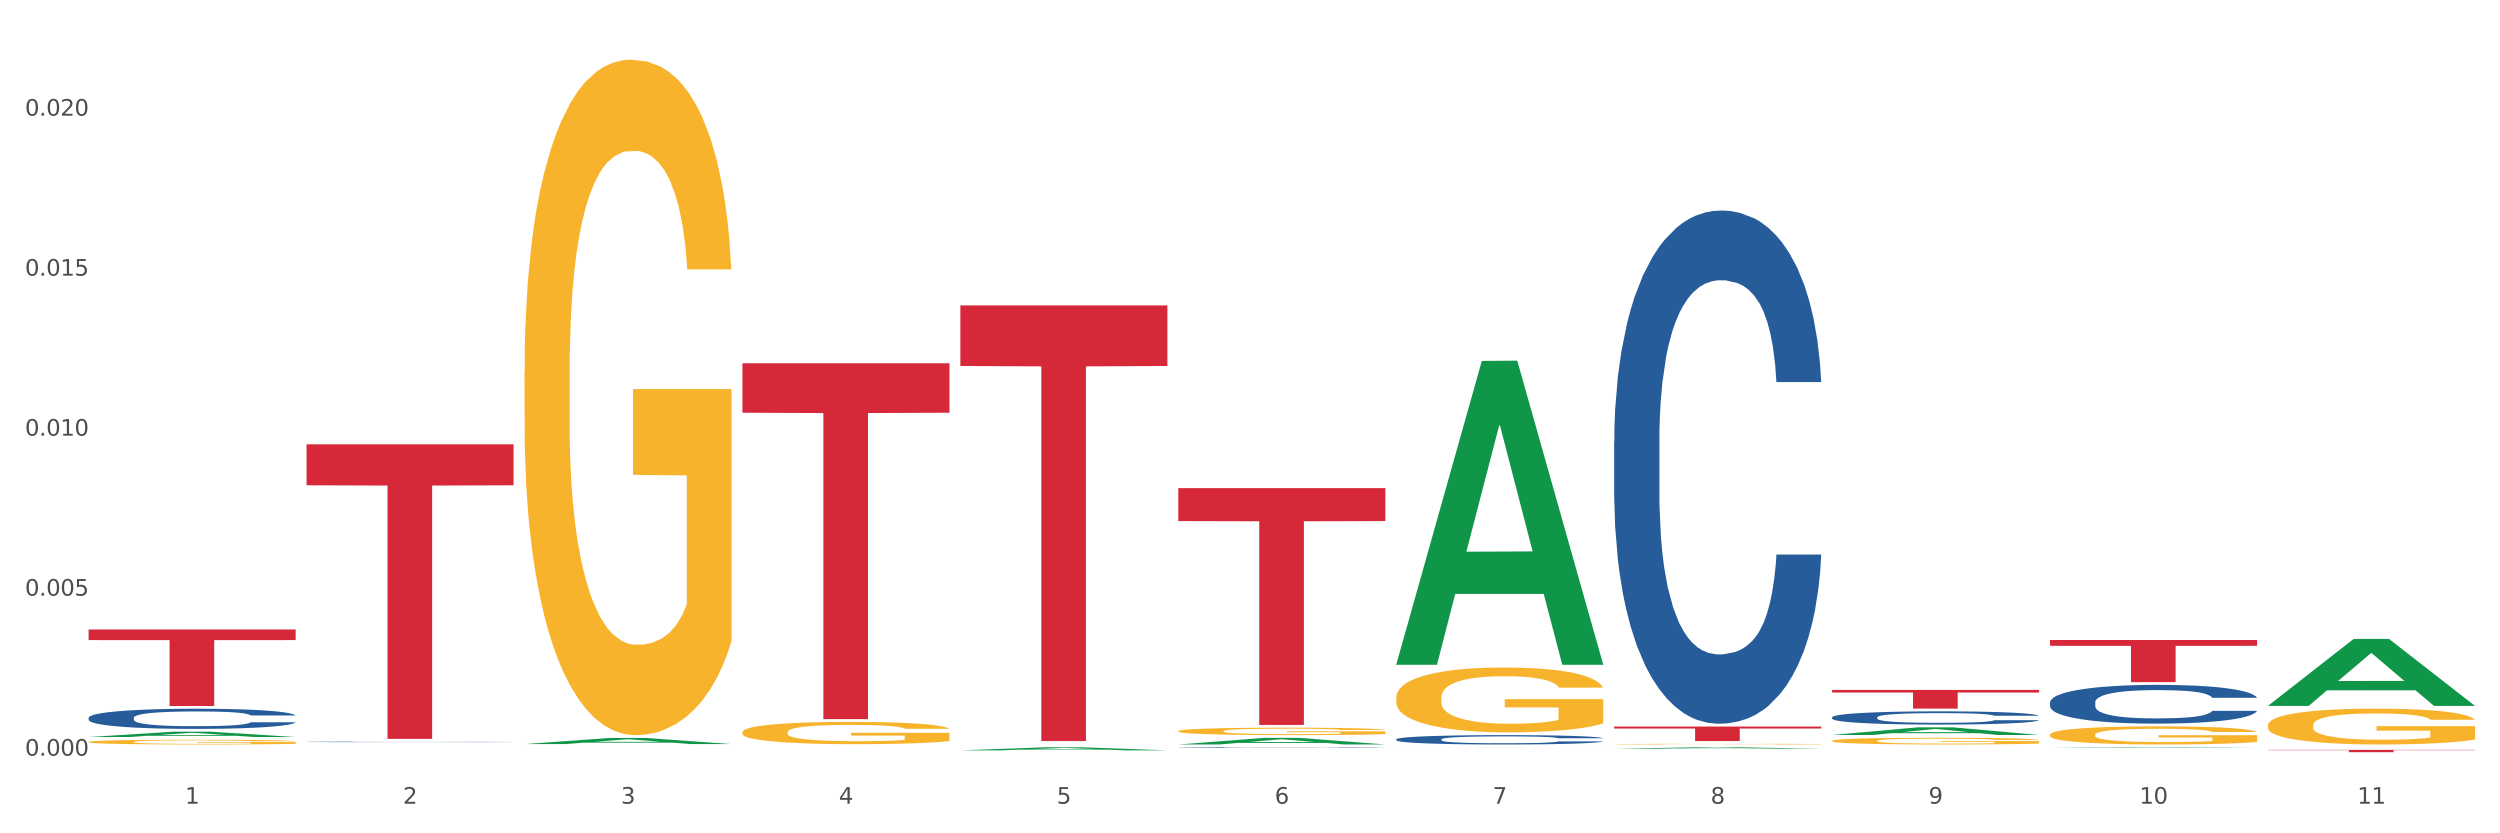 <?xml version="1.0" encoding="utf-8" standalone="no"?>
<!DOCTYPE svg PUBLIC "-//W3C//DTD SVG 1.1//EN"
  "http://www.w3.org/Graphics/SVG/1.1/DTD/svg11.dtd">
<svg xmlns:xlink="http://www.w3.org/1999/xlink" width="1080pt" height="360pt" viewBox="0 0 1080 360" xmlns="http://www.w3.org/2000/svg" version="1.1">
 <rect x="0" y="0" width="1080" height="360" fill="#333333" stroke="none"/>
 <defs>
  <style type="text/css">*{stroke-linejoin: round; stroke-linecap: butt}</style>
 </defs>
 <g id="figure_1">
  <g id="patch_1">
   <path d="M 0 360 
L 1080 360 
L 1080 0 
L 0 0 
z
" style="fill: #ffffff; stroke: #ffffff; stroke-linejoin: miter"/>
  </g>
  <g id="axes_1">
   <g id="matplotlib.axis_1">
    <g id="xtick_1">
     <g id="text_1">
      <!-- 1 -->
      <g style="fill: #4d4d4d" transform="translate(79.949 347.204) scale(0.096 -0.096)">
       <defs>
        <path id="DejaVuSans-31" d="M 794 531 
L 1825 531 
L 1825 4091 
L 703 3866 
L 703 4441 
L 1819 4666 
L 2450 4666 
L 2450 531 
L 3481 531 
L 3481 0 
L 794 0 
L 794 531 
z
" transform="scale(0.016)"/>
       </defs>
       <use xlink:href="#DejaVuSans-31"/>
      </g>
     </g>
    </g>
    <g id="xtick_2">
     <g id="text_2">
      <!-- 2 -->
      <g style="fill: #4d4d4d" transform="translate(174.097 347.204) scale(0.096 -0.096)">
       <defs>
        <path id="DejaVuSans-32" d="M 1228 531 
L 3431 531 
L 3431 0 
L 469 0 
L 469 531 
Q 828 903 1448 1529 
Q 2069 2156 2228 2338 
Q 2531 2678 2651 2914 
Q 2772 3150 2772 3378 
Q 2772 3750 2511 3984 
Q 2250 4219 1831 4219 
Q 1534 4219 1204 4116 
Q 875 4013 500 3803 
L 500 4441 
Q 881 4594 1212 4672 
Q 1544 4750 1819 4750 
Q 2544 4750 2975 4387 
Q 3406 4025 3406 3419 
Q 3406 3131 3298 2873 
Q 3191 2616 2906 2266 
Q 2828 2175 2409 1742 
Q 1991 1309 1228 531 
z
" transform="scale(0.016)"/>
       </defs>
       <use xlink:href="#DejaVuSans-32"/>
      </g>
     </g>
    </g>
    <g id="xtick_3">
     <g id="text_3">
      <!-- 3 -->
      <g style="fill: #4d4d4d" transform="translate(268.244 347.204) scale(0.096 -0.096)">
       <defs>
        <path id="DejaVuSans-33" d="M 2597 2516 
Q 3050 2419 3304 2112 
Q 3559 1806 3559 1356 
Q 3559 666 3084 287 
Q 2609 -91 1734 -91 
Q 1441 -91 1130 -33 
Q 819 25 488 141 
L 488 750 
Q 750 597 1062 519 
Q 1375 441 1716 441 
Q 2309 441 2620 675 
Q 2931 909 2931 1356 
Q 2931 1769 2642 2001 
Q 2353 2234 1838 2234 
L 1294 2234 
L 1294 2753 
L 1863 2753 
Q 2328 2753 2575 2939 
Q 2822 3125 2822 3475 
Q 2822 3834 2567 4026 
Q 2313 4219 1838 4219 
Q 1578 4219 1281 4162 
Q 984 4106 628 3988 
L 628 4550 
Q 988 4650 1302 4700 
Q 1616 4750 1894 4750 
Q 2613 4750 3031 4423 
Q 3450 4097 3450 3541 
Q 3450 3153 3228 2886 
Q 3006 2619 2597 2516 
z
" transform="scale(0.016)"/>
       </defs>
       <use xlink:href="#DejaVuSans-33"/>
      </g>
     </g>
    </g>
    <g id="xtick_4">
     <g id="text_4">
      <!-- 4 -->
      <g style="fill: #4d4d4d" transform="translate(362.392 347.204) scale(0.096 -0.096)">
       <defs>
        <path id="DejaVuSans-34" d="M 2419 4116 
L 825 1625 
L 2419 1625 
L 2419 4116 
z
M 2253 4666 
L 3047 4666 
L 3047 1625 
L 3713 1625 
L 3713 1100 
L 3047 1100 
L 3047 0 
L 2419 0 
L 2419 1100 
L 313 1100 
L 313 1709 
L 2253 4666 
z
" transform="scale(0.016)"/>
       </defs>
       <use xlink:href="#DejaVuSans-34"/>
      </g>
     </g>
    </g>
    <g id="xtick_5">
     <g id="text_5">
      <!-- 5 -->
      <g style="fill: #4d4d4d" transform="translate(456.54 347.204) scale(0.096 -0.096)">
       <defs>
        <path id="DejaVuSans-35" d="M 691 4666 
L 3169 4666 
L 3169 4134 
L 1269 4134 
L 1269 2991 
Q 1406 3038 1543 3061 
Q 1681 3084 1819 3084 
Q 2600 3084 3056 2656 
Q 3513 2228 3513 1497 
Q 3513 744 3044 326 
Q 2575 -91 1722 -91 
Q 1428 -91 1123 -41 
Q 819 9 494 109 
L 494 744 
Q 775 591 1075 516 
Q 1375 441 1709 441 
Q 2250 441 2565 725 
Q 2881 1009 2881 1497 
Q 2881 1984 2565 2268 
Q 2250 2553 1709 2553 
Q 1456 2553 1204 2497 
Q 953 2441 691 2322 
L 691 4666 
z
" transform="scale(0.016)"/>
       </defs>
       <use xlink:href="#DejaVuSans-35"/>
      </g>
     </g>
    </g>
    <g id="xtick_6">
     <g id="text_6">
      <!-- 6 -->
      <g style="fill: #4d4d4d" transform="translate(550.688 347.204) scale(0.096 -0.096)">
       <defs>
        <path id="DejaVuSans-36" d="M 2113 2584 
Q 1688 2584 1439 2293 
Q 1191 2003 1191 1497 
Q 1191 994 1439 701 
Q 1688 409 2113 409 
Q 2538 409 2786 701 
Q 3034 994 3034 1497 
Q 3034 2003 2786 2293 
Q 2538 2584 2113 2584 
z
M 3366 4563 
L 3366 3988 
Q 3128 4100 2886 4159 
Q 2644 4219 2406 4219 
Q 1781 4219 1451 3797 
Q 1122 3375 1075 2522 
Q 1259 2794 1537 2939 
Q 1816 3084 2150 3084 
Q 2853 3084 3261 2657 
Q 3669 2231 3669 1497 
Q 3669 778 3244 343 
Q 2819 -91 2113 -91 
Q 1303 -91 875 529 
Q 447 1150 447 2328 
Q 447 3434 972 4092 
Q 1497 4750 2381 4750 
Q 2619 4750 2861 4703 
Q 3103 4656 3366 4563 
z
" transform="scale(0.016)"/>
       </defs>
       <use xlink:href="#DejaVuSans-36"/>
      </g>
     </g>
    </g>
    <g id="xtick_7">
     <g id="text_7">
      <!-- 7 -->
      <g style="fill: #4d4d4d" transform="translate(644.835 347.204) scale(0.096 -0.096)">
       <defs>
        <path id="DejaVuSans-37" d="M 525 4666 
L 3525 4666 
L 3525 4397 
L 1831 0 
L 1172 0 
L 2766 4134 
L 525 4134 
L 525 4666 
z
" transform="scale(0.016)"/>
       </defs>
       <use xlink:href="#DejaVuSans-37"/>
      </g>
     </g>
    </g>
    <g id="xtick_8">
     <g id="text_8">
      <!-- 8 -->
      <g style="fill: #4d4d4d" transform="translate(738.983 347.204) scale(0.096 -0.096)">
       <defs>
        <path id="DejaVuSans-38" d="M 2034 2216 
Q 1584 2216 1326 1975 
Q 1069 1734 1069 1313 
Q 1069 891 1326 650 
Q 1584 409 2034 409 
Q 2484 409 2743 651 
Q 3003 894 3003 1313 
Q 3003 1734 2745 1975 
Q 2488 2216 2034 2216 
z
M 1403 2484 
Q 997 2584 770 2862 
Q 544 3141 544 3541 
Q 544 4100 942 4425 
Q 1341 4750 2034 4750 
Q 2731 4750 3128 4425 
Q 3525 4100 3525 3541 
Q 3525 3141 3298 2862 
Q 3072 2584 2669 2484 
Q 3125 2378 3379 2068 
Q 3634 1759 3634 1313 
Q 3634 634 3220 271 
Q 2806 -91 2034 -91 
Q 1263 -91 848 271 
Q 434 634 434 1313 
Q 434 1759 690 2068 
Q 947 2378 1403 2484 
z
M 1172 3481 
Q 1172 3119 1398 2916 
Q 1625 2713 2034 2713 
Q 2441 2713 2670 2916 
Q 2900 3119 2900 3481 
Q 2900 3844 2670 4047 
Q 2441 4250 2034 4250 
Q 1625 4250 1398 4047 
Q 1172 3844 1172 3481 
z
" transform="scale(0.016)"/>
       </defs>
       <use xlink:href="#DejaVuSans-38"/>
      </g>
     </g>
    </g>
    <g id="xtick_9">
     <g id="text_9">
      <!-- 9 -->
      <g style="fill: #4d4d4d" transform="translate(833.131 347.204) scale(0.096 -0.096)">
       <defs>
        <path id="DejaVuSans-39" d="M 703 97 
L 703 672 
Q 941 559 1184 500 
Q 1428 441 1663 441 
Q 2288 441 2617 861 
Q 2947 1281 2994 2138 
Q 2813 1869 2534 1725 
Q 2256 1581 1919 1581 
Q 1219 1581 811 2004 
Q 403 2428 403 3163 
Q 403 3881 828 4315 
Q 1253 4750 1959 4750 
Q 2769 4750 3195 4129 
Q 3622 3509 3622 2328 
Q 3622 1225 3098 567 
Q 2575 -91 1691 -91 
Q 1453 -91 1209 -44 
Q 966 3 703 97 
z
M 1959 2075 
Q 2384 2075 2632 2365 
Q 2881 2656 2881 3163 
Q 2881 3666 2632 3958 
Q 2384 4250 1959 4250 
Q 1534 4250 1286 3958 
Q 1038 3666 1038 3163 
Q 1038 2656 1286 2365 
Q 1534 2075 1959 2075 
z
" transform="scale(0.016)"/>
       </defs>
       <use xlink:href="#DejaVuSans-39"/>
      </g>
     </g>
    </g>
    <g id="xtick_10">
     <g id="text_10">
      <!-- 10 -->
      <g style="fill: #4d4d4d" transform="translate(924.224 347.204) scale(0.096 -0.096)">
       <defs>
        <path id="DejaVuSans-30" d="M 2034 4250 
Q 1547 4250 1301 3770 
Q 1056 3291 1056 2328 
Q 1056 1369 1301 889 
Q 1547 409 2034 409 
Q 2525 409 2770 889 
Q 3016 1369 3016 2328 
Q 3016 3291 2770 3770 
Q 2525 4250 2034 4250 
z
M 2034 4750 
Q 2819 4750 3233 4129 
Q 3647 3509 3647 2328 
Q 3647 1150 3233 529 
Q 2819 -91 2034 -91 
Q 1250 -91 836 529 
Q 422 1150 422 2328 
Q 422 3509 836 4129 
Q 1250 4750 2034 4750 
z
" transform="scale(0.016)"/>
       </defs>
       <use xlink:href="#DejaVuSans-31"/>
       <use xlink:href="#DejaVuSans-30" transform="translate(63.623 0)"/>
      </g>
     </g>
    </g>
    <g id="xtick_11">
     <g id="text_11">
      <!-- 11 -->
      <g style="fill: #4d4d4d" transform="translate(1018.372 347.204) scale(0.096 -0.096)">
       <use xlink:href="#DejaVuSans-31"/>
       <use xlink:href="#DejaVuSans-31" transform="translate(63.623 0)"/>
      </g>
     </g>
    </g>
    <g id="xtick_12"/>
    <g id="xtick_13"/>
    <g id="xtick_14"/>
    <g id="xtick_15"/>
    <g id="xtick_16"/>
    <g id="xtick_17"/>
    <g id="xtick_18"/>
    <g id="xtick_19"/>
    <g id="xtick_20"/>
    <g id="xtick_21"/>
   </g>
   <g id="matplotlib.axis_2">
    <g id="ytick_1">
     <g id="text_12">
      <!-- 0.000 -->
      <g style="fill: #4d4d4d" transform="translate(10.8 326.452) scale(0.096 -0.096)">
       <defs>
        <path id="DejaVuSans-2e" d="M 684 794 
L 1344 794 
L 1344 0 
L 684 0 
L 684 794 
z
" transform="scale(0.016)"/>
       </defs>
       <use xlink:href="#DejaVuSans-30"/>
       <use xlink:href="#DejaVuSans-2e" transform="translate(63.623 0)"/>
       <use xlink:href="#DejaVuSans-30" transform="translate(95.41 0)"/>
       <use xlink:href="#DejaVuSans-30" transform="translate(159.033 0)"/>
       <use xlink:href="#DejaVuSans-30" transform="translate(222.656 0)"/>
      </g>
     </g>
    </g>
    <g id="ytick_2">
     <g id="text_13">
      <!-- 0.005 -->
      <g style="fill: #4d4d4d" transform="translate(10.8 257.332) scale(0.096 -0.096)">
       <use xlink:href="#DejaVuSans-30"/>
       <use xlink:href="#DejaVuSans-2e" transform="translate(63.623 0)"/>
       <use xlink:href="#DejaVuSans-30" transform="translate(95.41 0)"/>
       <use xlink:href="#DejaVuSans-30" transform="translate(159.033 0)"/>
       <use xlink:href="#DejaVuSans-35" transform="translate(222.656 0)"/>
      </g>
     </g>
    </g>
    <g id="ytick_3">
     <g id="text_14">
      <!-- 0.010 -->
      <g style="fill: #4d4d4d" transform="translate(10.8 188.211) scale(0.096 -0.096)">
       <use xlink:href="#DejaVuSans-30"/>
       <use xlink:href="#DejaVuSans-2e" transform="translate(63.623 0)"/>
       <use xlink:href="#DejaVuSans-30" transform="translate(95.41 0)"/>
       <use xlink:href="#DejaVuSans-31" transform="translate(159.033 0)"/>
       <use xlink:href="#DejaVuSans-30" transform="translate(222.656 0)"/>
      </g>
     </g>
    </g>
    <g id="ytick_4">
     <g id="text_15">
      <!-- 0.015 -->
      <g style="fill: #4d4d4d" transform="translate(10.8 119.09) scale(0.096 -0.096)">
       <use xlink:href="#DejaVuSans-30"/>
       <use xlink:href="#DejaVuSans-2e" transform="translate(63.623 0)"/>
       <use xlink:href="#DejaVuSans-30" transform="translate(95.41 0)"/>
       <use xlink:href="#DejaVuSans-31" transform="translate(159.033 0)"/>
       <use xlink:href="#DejaVuSans-35" transform="translate(222.656 0)"/>
      </g>
     </g>
    </g>
    <g id="ytick_5">
     <g id="text_16">
      <!-- 0.020 -->
      <g style="fill: #4d4d4d" transform="translate(10.8 49.969) scale(0.096 -0.096)">
       <use xlink:href="#DejaVuSans-30"/>
       <use xlink:href="#DejaVuSans-2e" transform="translate(63.623 0)"/>
       <use xlink:href="#DejaVuSans-30" transform="translate(95.41 0)"/>
       <use xlink:href="#DejaVuSans-32" transform="translate(159.033 0)"/>
       <use xlink:href="#DejaVuSans-30" transform="translate(222.656 0)"/>
      </g>
     </g>
    </g>
    <g id="ytick_6"/>
    <g id="ytick_7"/>
    <g id="ytick_8"/>
    <g id="ytick_9"/>
   </g>
   <g id="PolyCollection_1">
    <path d="M 38.283 318.393 
L 38.375 318.39 
L 75.258 316.068 
L 90.564 316.066 
L 127.723 318.397 
L 110.02 318.397 
L 101.998 317.854 
L 63.916 317.854 
L 63.64 317.863 
L 55.894 318.397 
L 38.283 318.397 
L 38.283 318.393 
L 68.711 317.53 
L 97.203 317.528 
L 83.095 316.563 
L 82.911 316.559 
L 82.727 316.565 
L 68.619 317.528 
L 68.711 317.53 
L 38.283 318.393 
z
" clip-path="url(#p393fd25397)" style="fill: #109648"/>
    <path d="M 885.612 276.466 
L 975.052 276.466 
L 975.052 278.997 
L 939.87 279.014 
L 939.87 294.676 
L 920.583 294.676 
L 920.583 279.014 
L 885.612 278.997 
L 885.612 276.483 
L 885.612 276.466 
z
" clip-path="url(#p393fd25397)" style="fill: #d62839"/>
    <path d="M 791.464 298.058 
L 880.905 298.058 
L 880.905 299.177 
L 845.722 299.185 
L 845.722 306.111 
L 826.435 306.111 
L 826.435 299.185 
L 791.464 299.177 
L 791.464 298.066 
L 791.464 298.058 
z
" clip-path="url(#p393fd25397)" style="fill: #d62839"/>
    <path d="M 697.317 313.849 
L 786.757 313.849 
L 786.757 314.725 
L 751.574 314.731 
L 751.574 320.15 
L 732.287 320.15 
L 732.287 314.731 
L 697.317 314.725 
L 697.317 313.855 
L 697.317 313.849 
z
" clip-path="url(#p393fd25397)" style="fill: #d62839"/>
    <path d="M 603.169 322.805 
L 692.609 322.805 
L 692.609 322.809 
L 657.427 322.809 
L 657.427 322.831 
L 638.14 322.831 
L 638.14 322.809 
L 603.169 322.809 
L 603.169 322.805 
L 603.169 322.805 
z
" clip-path="url(#p393fd25397)" style="fill: #d62839"/>
    <path d="M 509.021 210.886 
L 598.462 210.886 
L 598.462 225.1 
L 563.279 225.196 
L 563.279 313.169 
L 543.992 313.169 
L 543.992 225.196 
L 509.021 225.1 
L 509.021 210.982 
L 509.021 210.886 
z
" clip-path="url(#p393fd25397)" style="fill: #d62839"/>
    <path d="M 414.874 131.944 
L 504.314 131.944 
L 504.314 158.098 
L 469.131 158.275 
L 469.131 320.147 
L 449.844 320.147 
L 449.844 158.275 
L 414.874 158.098 
L 414.874 132.121 
L 414.874 131.944 
z
" clip-path="url(#p393fd25397)" style="fill: #d62839"/>
    <path d="M 320.726 156.928 
L 410.166 156.928 
L 410.166 178.294 
L 374.984 178.439 
L 374.984 310.679 
L 355.697 310.679 
L 355.697 178.439 
L 320.726 178.294 
L 320.726 157.072 
L 320.726 156.928 
z
" clip-path="url(#p393fd25397)" style="fill: #d62839"/>
    <path d="M 132.431 191.959 
L 221.871 191.959 
L 221.871 209.641 
L 186.688 209.761 
L 186.688 319.2 
L 167.401 319.2 
L 167.401 209.761 
L 132.431 209.641 
L 132.431 192.078 
L 132.431 191.959 
z
" clip-path="url(#p393fd25397)" style="fill: #d62839"/>
    <path d="M 38.283 271.925 
L 127.723 271.925 
L 127.723 276.519 
L 92.541 276.551 
L 92.541 304.987 
L 73.254 304.987 
L 73.254 276.551 
L 38.283 276.519 
L 38.283 271.956 
L 38.283 271.925 
z
" clip-path="url(#p393fd25397)" style="fill: #d62839"/>
    <path d="M 38.283 310.085 
L 38.389 310.077 
L 38.389 309.855 
L 38.706 309.553 
L 39.869 308.996 
L 41.349 308.575 
L 43.886 308.082 
L 45.261 307.876 
L 47.058 307.645 
L 50.758 307.272 
L 54.987 306.954 
L 57.947 306.779 
L 60.167 306.668 
L 65.136 306.469 
L 67.991 306.381 
L 70.951 306.31 
L 73.488 306.262 
L 77.717 306.207 
L 81.1 306.183 
L 85.012 306.175 
L 88.289 306.183 
L 92.624 306.215 
L 98.967 306.31 
L 101.399 306.366 
L 104.676 306.461 
L 108.059 306.588 
L 110.808 306.715 
L 113.98 306.898 
L 117.257 307.137 
L 120.429 307.439 
L 122.649 307.717 
L 124.446 308.011 
L 126.032 308.368 
L 127.195 308.758 
L 127.723 309.084 
L 108.376 309.084 
L 107.848 308.79 
L 106.79 308.472 
L 105.733 308.257 
L 104.57 308.082 
L 102.773 307.884 
L 101.187 307.756 
L 98.544 307.605 
L 96.113 307.51 
L 94.104 307.454 
L 91.672 307.407 
L 86.492 307.359 
L 82.792 307.359 
L 80.466 307.375 
L 77.611 307.415 
L 75.18 307.47 
L 72.325 307.566 
L 70.105 307.669 
L 67.885 307.804 
L 66.616 307.9 
L 64.713 308.074 
L 63.445 308.217 
L 61.753 308.464 
L 60.802 308.639 
L 59.11 309.092 
L 58.37 309.426 
L 58.053 309.656 
L 57.841 309.91 
L 57.841 311.15 
L 58.476 311.707 
L 59.004 311.945 
L 59.85 312.215 
L 61.436 312.565 
L 63.762 312.907 
L 66.193 313.153 
L 68.202 313.304 
L 70.105 313.415 
L 72.008 313.503 
L 74.334 313.582 
L 76.237 313.63 
L 79.091 313.678 
L 82.475 313.702 
L 85.118 313.702 
L 90.509 313.662 
L 92.941 313.622 
L 95.267 313.567 
L 97.804 313.479 
L 99.813 313.384 
L 100.976 313.312 
L 102.879 313.161 
L 104.359 313.002 
L 105.628 312.819 
L 106.473 312.66 
L 107.425 312.422 
L 108.165 312.152 
L 108.376 312.009 
L 127.723 312.009 
L 127.3 312.295 
L 126.56 312.573 
L 125.08 312.947 
L 123.917 313.161 
L 122.12 313.423 
L 120.217 313.646 
L 117.574 313.892 
L 115.142 314.075 
L 112.605 314.234 
L 109.856 314.377 
L 104.887 314.576 
L 103.09 314.632 
L 99.284 314.727 
L 96.324 314.783 
L 91.989 314.838 
L 87.549 314.87 
L 82.897 314.878 
L 78.774 314.862 
L 74.228 314.814 
L 71.374 314.767 
L 68.202 314.695 
L 64.502 314.584 
L 61.013 314.449 
L 57.736 314.29 
L 54.67 314.107 
L 51.815 313.9 
L 48.115 313.559 
L 45.366 313.225 
L 43.358 312.915 
L 41.983 312.652 
L 40.609 312.319 
L 39.869 312.088 
L 38.706 311.532 
L 38.283 311.015 
L 38.283 310.085 
z
" clip-path="url(#p393fd25397)" style="fill: #255c99"/>
    <path d="M 132.431 320.495 
L 132.536 320.495 
L 132.536 320.489 
L 132.854 320.481 
L 134.016 320.466 
L 135.497 320.454 
L 138.034 320.441 
L 139.408 320.435 
L 141.206 320.429 
L 144.906 320.418 
L 149.135 320.41 
L 152.095 320.405 
L 154.315 320.402 
L 159.284 320.397 
L 162.138 320.394 
L 165.099 320.392 
L 167.636 320.391 
L 171.865 320.389 
L 175.248 320.389 
L 179.16 320.388 
L 182.437 320.389 
L 186.771 320.39 
L 193.115 320.392 
L 195.546 320.394 
L 198.824 320.396 
L 202.207 320.4 
L 204.956 320.403 
L 208.127 320.408 
L 211.405 320.415 
L 214.576 320.423 
L 216.796 320.431 
L 218.594 320.439 
L 220.179 320.448 
L 221.342 320.459 
L 221.871 320.468 
L 202.524 320.468 
L 201.995 320.46 
L 200.938 320.451 
L 199.881 320.445 
L 198.718 320.441 
L 196.921 320.435 
L 195.335 320.432 
L 192.692 320.428 
L 190.26 320.425 
L 188.252 320.423 
L 185.82 320.422 
L 180.64 320.421 
L 176.939 320.421 
L 174.614 320.421 
L 171.759 320.422 
L 169.327 320.424 
L 166.473 320.426 
L 164.253 320.429 
L 162.033 320.433 
L 160.764 320.436 
L 158.861 320.44 
L 157.592 320.444 
L 155.901 320.451 
L 154.949 320.456 
L 153.258 320.468 
L 152.518 320.477 
L 152.201 320.484 
L 151.989 320.491 
L 151.989 320.524 
L 152.623 320.54 
L 153.152 320.546 
L 153.998 320.553 
L 155.584 320.563 
L 157.91 320.572 
L 160.341 320.579 
L 162.35 320.583 
L 164.253 320.586 
L 166.156 320.589 
L 168.482 320.591 
L 170.385 320.592 
L 173.239 320.593 
L 176.622 320.594 
L 179.265 320.594 
L 184.657 320.593 
L 187.089 320.592 
L 189.414 320.59 
L 191.952 320.588 
L 193.961 320.585 
L 195.123 320.583 
L 197.026 320.579 
L 198.507 320.575 
L 199.775 320.57 
L 200.621 320.566 
L 201.572 320.559 
L 202.313 320.552 
L 202.524 320.548 
L 221.871 320.548 
L 221.448 320.556 
L 220.708 320.563 
L 219.228 320.573 
L 218.065 320.579 
L 216.268 320.586 
L 214.365 320.593 
L 211.722 320.599 
L 209.29 320.604 
L 206.753 320.609 
L 204.004 320.613 
L 199.035 320.618 
L 197.238 320.619 
L 193.432 320.622 
L 190.472 320.624 
L 186.137 320.625 
L 181.697 320.626 
L 177.045 320.626 
L 172.922 320.626 
L 168.376 320.624 
L 165.521 320.623 
L 162.35 320.621 
L 158.65 320.618 
L 155.161 320.614 
L 151.883 320.61 
L 148.817 320.605 
L 145.963 320.599 
L 142.263 320.59 
L 139.514 320.581 
L 137.505 320.573 
L 136.131 320.565 
L 134.757 320.556 
L 134.016 320.55 
L 132.854 320.535 
L 132.431 320.521 
L 132.431 320.495 
z
" clip-path="url(#p393fd25397)" style="fill: #255c99"/>
    <path d="M 509.021 322.936 
L 509.127 322.936 
L 509.127 322.929 
L 509.444 322.919 
L 510.607 322.9 
L 512.087 322.886 
L 514.625 322.869 
L 515.999 322.862 
L 517.796 322.855 
L 521.496 322.842 
L 525.725 322.831 
L 528.686 322.826 
L 530.906 322.822 
L 535.875 322.815 
L 538.729 322.812 
L 541.689 322.81 
L 544.227 322.808 
L 548.455 322.806 
L 551.839 322.805 
L 555.75 322.805 
L 559.028 322.805 
L 563.362 322.807 
L 569.705 322.81 
L 572.137 322.812 
L 575.414 322.815 
L 578.797 322.819 
L 581.546 322.823 
L 584.718 322.83 
L 587.995 322.838 
L 591.167 322.848 
L 593.387 322.857 
L 595.184 322.867 
L 596.77 322.879 
L 597.933 322.892 
L 598.462 322.903 
L 579.115 322.903 
L 578.586 322.893 
L 577.529 322.882 
L 576.472 322.875 
L 575.309 322.869 
L 573.511 322.863 
L 571.926 322.858 
L 569.283 322.853 
L 566.851 322.85 
L 564.842 322.848 
L 562.411 322.847 
L 557.23 322.845 
L 553.53 322.845 
L 551.204 322.846 
L 548.35 322.847 
L 545.918 322.849 
L 543.064 322.852 
L 540.843 322.855 
L 538.623 322.86 
L 537.355 322.863 
L 535.452 322.869 
L 534.183 322.874 
L 532.492 322.882 
L 531.54 322.888 
L 529.848 322.903 
L 529.108 322.914 
L 528.791 322.922 
L 528.58 322.931 
L 528.58 322.972 
L 529.214 322.991 
L 529.743 322.999 
L 530.589 323.008 
L 532.174 323.02 
L 534.5 323.031 
L 536.932 323.039 
L 538.941 323.045 
L 540.843 323.048 
L 542.746 323.051 
L 545.072 323.054 
L 546.975 323.055 
L 549.83 323.057 
L 553.213 323.058 
L 555.856 323.058 
L 561.248 323.057 
L 563.679 323.055 
L 566.005 323.053 
L 568.542 323.05 
L 570.551 323.047 
L 571.714 323.045 
L 573.617 323.04 
L 575.097 323.034 
L 576.366 323.028 
L 577.212 323.023 
L 578.163 323.015 
L 578.903 323.006 
L 579.115 323.001 
L 598.462 323.001 
L 598.039 323.011 
L 597.299 323.02 
L 595.819 323.033 
L 594.656 323.04 
L 592.858 323.049 
L 590.955 323.056 
L 588.312 323.064 
L 585.881 323.07 
L 583.343 323.076 
L 580.595 323.081 
L 575.626 323.087 
L 573.829 323.089 
L 570.023 323.092 
L 567.062 323.094 
L 562.728 323.096 
L 558.288 323.097 
L 553.636 323.097 
L 549.513 323.097 
L 544.967 323.095 
L 542.112 323.094 
L 538.941 323.091 
L 535.24 323.087 
L 531.751 323.083 
L 528.474 323.078 
L 525.408 323.071 
L 522.554 323.065 
L 518.853 323.053 
L 516.105 323.042 
L 514.096 323.031 
L 512.722 323.023 
L 511.347 323.011 
L 510.607 323.004 
L 509.444 322.985 
L 509.021 322.968 
L 509.021 322.936 
z
" clip-path="url(#p393fd25397)" style="fill: #255c99"/>
    <path d="M 603.169 319.39 
L 603.275 319.387 
L 603.275 319.283 
L 603.592 319.143 
L 604.755 318.884 
L 606.235 318.689 
L 608.772 318.46 
L 610.147 318.364 
L 611.944 318.257 
L 615.644 318.083 
L 619.873 317.935 
L 622.833 317.854 
L 625.053 317.802 
L 630.022 317.71 
L 632.877 317.669 
L 635.837 317.636 
L 638.374 317.614 
L 642.603 317.588 
L 645.986 317.577 
L 649.898 317.573 
L 653.175 317.577 
L 657.51 317.592 
L 663.853 317.636 
L 666.285 317.662 
L 669.562 317.706 
L 672.945 317.765 
L 675.694 317.825 
L 678.866 317.909 
L 682.143 318.02 
L 685.315 318.161 
L 687.535 318.29 
L 689.332 318.426 
L 690.918 318.593 
L 692.081 318.774 
L 692.609 318.925 
L 673.262 318.925 
L 672.734 318.788 
L 671.676 318.641 
L 670.619 318.541 
L 669.456 318.46 
L 667.659 318.367 
L 666.073 318.308 
L 663.43 318.238 
L 660.999 318.194 
L 658.99 318.168 
L 656.558 318.146 
L 651.378 318.124 
L 647.678 318.124 
L 645.352 318.131 
L 642.497 318.149 
L 640.066 318.175 
L 637.211 318.22 
L 634.991 318.268 
L 632.771 318.33 
L 631.502 318.375 
L 629.599 318.456 
L 628.331 318.522 
L 626.639 318.637 
L 625.688 318.718 
L 623.996 318.929 
L 623.256 319.084 
L 622.939 319.191 
L 622.727 319.309 
L 622.727 319.885 
L 623.362 320.144 
L 623.89 320.254 
L 624.736 320.38 
L 626.322 320.542 
L 628.648 320.701 
L 631.079 320.816 
L 633.088 320.886 
L 634.991 320.938 
L 636.894 320.978 
L 639.22 321.015 
L 641.123 321.037 
L 643.977 321.059 
L 647.361 321.071 
L 650.004 321.071 
L 655.395 321.052 
L 657.827 321.034 
L 660.153 321.008 
L 662.69 320.967 
L 664.699 320.923 
L 665.862 320.89 
L 667.765 320.819 
L 669.245 320.746 
L 670.514 320.661 
L 671.359 320.587 
L 672.311 320.476 
L 673.051 320.35 
L 673.262 320.284 
L 692.609 320.284 
L 692.186 320.417 
L 691.446 320.546 
L 689.966 320.72 
L 688.803 320.819 
L 687.006 320.941 
L 685.103 321.045 
L 682.46 321.159 
L 680.028 321.244 
L 677.491 321.318 
L 674.742 321.384 
L 669.773 321.477 
L 667.976 321.503 
L 664.17 321.547 
L 661.21 321.573 
L 656.875 321.599 
L 652.435 321.613 
L 647.783 321.617 
L 643.66 321.61 
L 639.114 321.588 
L 636.26 321.565 
L 633.088 321.532 
L 629.388 321.48 
L 625.899 321.418 
L 622.622 321.344 
L 619.556 321.259 
L 616.701 321.163 
L 613.001 321.004 
L 610.252 320.849 
L 608.244 320.705 
L 606.869 320.583 
L 605.495 320.428 
L 604.755 320.321 
L 603.592 320.062 
L 603.169 319.822 
L 603.169 319.39 
z
" clip-path="url(#p393fd25397)" style="fill: #255c99"/>
    <path d="M 697.317 190.564 
L 697.422 190.361 
L 697.422 184.692 
L 697.74 176.997 
L 698.903 162.824 
L 700.383 152.092 
L 702.92 139.538 
L 704.294 134.273 
L 706.092 128.401 
L 709.792 118.885 
L 714.021 110.785 
L 716.981 106.331 
L 719.201 103.496 
L 724.17 98.434 
L 727.024 96.206 
L 729.985 94.384 
L 732.522 93.169 
L 736.751 91.752 
L 740.134 91.144 
L 744.046 90.942 
L 747.323 91.144 
L 751.657 91.954 
L 758.001 94.384 
L 760.432 95.802 
L 763.71 98.231 
L 767.093 101.471 
L 769.842 104.711 
L 773.013 109.368 
L 776.291 115.442 
L 779.462 123.137 
L 781.682 130.224 
L 783.48 137.716 
L 785.065 146.827 
L 786.228 156.749 
L 786.757 165.051 
L 767.41 165.051 
L 766.881 157.559 
L 765.824 149.46 
L 764.767 143.993 
L 763.604 139.538 
L 761.807 134.476 
L 760.221 131.236 
L 757.578 127.389 
L 755.146 124.959 
L 753.138 123.542 
L 750.706 122.327 
L 745.526 121.112 
L 741.825 121.112 
L 739.5 121.517 
L 736.645 122.529 
L 734.213 123.947 
L 731.359 126.377 
L 729.139 129.009 
L 726.919 132.451 
L 725.65 134.881 
L 723.747 139.335 
L 722.478 142.98 
L 720.787 149.257 
L 719.835 153.712 
L 718.144 165.253 
L 717.404 173.758 
L 717.087 179.63 
L 716.875 186.109 
L 716.875 217.696 
L 717.509 231.87 
L 718.038 237.945 
L 718.884 244.829 
L 720.47 253.739 
L 722.796 262.445 
L 725.227 268.722 
L 727.236 272.569 
L 729.139 275.404 
L 731.042 277.632 
L 733.368 279.656 
L 735.271 280.871 
L 738.125 282.086 
L 741.508 282.694 
L 744.151 282.694 
L 749.543 281.681 
L 751.975 280.669 
L 754.301 279.251 
L 756.838 277.024 
L 758.847 274.594 
L 760.009 272.772 
L 761.912 268.925 
L 763.393 264.875 
L 764.661 260.218 
L 765.507 256.168 
L 766.458 250.094 
L 767.199 243.209 
L 767.41 239.565 
L 786.757 239.565 
L 786.334 246.854 
L 785.594 253.941 
L 784.114 263.458 
L 782.951 268.925 
L 781.154 275.607 
L 779.251 281.276 
L 776.608 287.553 
L 774.176 292.21 
L 771.639 296.26 
L 768.89 299.905 
L 763.921 304.967 
L 762.124 306.384 
L 758.318 308.814 
L 755.358 310.231 
L 751.023 311.649 
L 746.583 312.459 
L 741.931 312.661 
L 737.808 312.256 
L 733.262 311.041 
L 730.407 309.826 
L 727.236 308.004 
L 723.536 305.169 
L 720.047 301.727 
L 716.769 297.677 
L 713.704 293.02 
L 710.849 287.756 
L 707.149 279.049 
L 704.4 270.545 
L 702.391 262.648 
L 701.017 255.966 
L 699.643 247.462 
L 698.903 241.59 
L 697.74 227.416 
L 697.317 214.254 
L 697.317 190.564 
z
" clip-path="url(#p393fd25397)" style="fill: #255c99"/>
    <path d="M 791.464 309.869 
L 791.57 309.864 
L 791.57 309.718 
L 791.887 309.519 
L 793.05 309.154 
L 794.53 308.877 
L 797.068 308.553 
L 798.442 308.417 
L 800.239 308.266 
L 803.939 308.02 
L 808.168 307.811 
L 811.129 307.696 
L 813.349 307.623 
L 818.318 307.492 
L 821.172 307.435 
L 824.132 307.388 
L 826.67 307.357 
L 830.898 307.32 
L 834.282 307.304 
L 838.193 307.299 
L 841.471 307.304 
L 845.805 307.325 
L 852.148 307.388 
L 854.58 307.425 
L 857.857 307.487 
L 861.24 307.571 
L 863.989 307.654 
L 867.161 307.775 
L 870.438 307.931 
L 873.61 308.13 
L 875.83 308.313 
L 877.627 308.506 
L 879.213 308.741 
L 880.376 308.997 
L 880.905 309.211 
L 861.558 309.211 
L 861.029 309.018 
L 859.972 308.809 
L 858.915 308.668 
L 857.752 308.553 
L 855.954 308.422 
L 854.369 308.339 
L 851.726 308.24 
L 849.294 308.177 
L 847.285 308.14 
L 844.854 308.109 
L 839.673 308.078 
L 835.973 308.078 
L 833.647 308.088 
L 830.793 308.114 
L 828.361 308.151 
L 825.507 308.213 
L 823.287 308.281 
L 821.066 308.37 
L 819.798 308.433 
L 817.895 308.548 
L 816.626 308.642 
L 814.935 308.804 
L 813.983 308.919 
L 812.291 309.216 
L 811.551 309.436 
L 811.234 309.587 
L 811.023 309.755 
L 811.023 310.569 
L 811.657 310.935 
L 812.186 311.092 
L 813.032 311.27 
L 814.617 311.499 
L 816.943 311.724 
L 819.375 311.886 
L 821.384 311.985 
L 823.287 312.058 
L 825.189 312.116 
L 827.515 312.168 
L 829.418 312.199 
L 832.273 312.231 
L 835.656 312.246 
L 838.299 312.246 
L 843.691 312.22 
L 846.122 312.194 
L 848.448 312.158 
L 850.986 312.1 
L 852.994 312.037 
L 854.157 311.99 
L 856.06 311.891 
L 857.54 311.787 
L 858.809 311.667 
L 859.655 311.562 
L 860.606 311.405 
L 861.346 311.228 
L 861.558 311.134 
L 880.905 311.134 
L 880.482 311.322 
L 879.742 311.505 
L 878.262 311.75 
L 877.099 311.891 
L 875.301 312.064 
L 873.398 312.21 
L 870.755 312.372 
L 868.324 312.492 
L 865.787 312.596 
L 863.038 312.691 
L 858.069 312.821 
L 856.272 312.858 
L 852.466 312.92 
L 849.505 312.957 
L 845.171 312.994 
L 840.731 313.014 
L 836.079 313.02 
L 831.956 313.009 
L 827.41 312.978 
L 824.555 312.947 
L 821.384 312.899 
L 817.683 312.826 
L 814.194 312.738 
L 810.917 312.633 
L 807.851 312.513 
L 804.997 312.377 
L 801.296 312.152 
L 798.548 311.933 
L 796.539 311.729 
L 795.165 311.557 
L 793.79 311.337 
L 793.05 311.186 
L 791.887 310.82 
L 791.464 310.481 
L 791.464 309.869 
z
" clip-path="url(#p393fd25397)" style="fill: #255c99"/>
    <path d="M 885.612 303.383 
L 885.718 303.368 
L 885.718 302.94 
L 886.035 302.359 
L 887.198 301.29 
L 888.678 300.48 
L 891.215 299.532 
L 892.59 299.135 
L 894.387 298.691 
L 898.087 297.973 
L 902.316 297.362 
L 905.276 297.026 
L 907.496 296.812 
L 912.465 296.43 
L 915.32 296.262 
L 918.28 296.124 
L 920.817 296.032 
L 925.046 295.925 
L 928.429 295.88 
L 932.341 295.864 
L 935.618 295.88 
L 939.953 295.941 
L 946.296 296.124 
L 948.728 296.231 
L 952.005 296.414 
L 955.388 296.659 
L 958.137 296.903 
L 961.309 297.255 
L 964.586 297.713 
L 967.758 298.294 
L 969.978 298.829 
L 971.775 299.394 
L 973.361 300.082 
L 974.524 300.831 
L 975.052 301.458 
L 955.705 301.458 
L 955.177 300.892 
L 954.119 300.281 
L 953.062 299.868 
L 951.899 299.532 
L 950.102 299.15 
L 948.516 298.905 
L 945.873 298.615 
L 943.442 298.432 
L 941.433 298.325 
L 939.001 298.233 
L 933.821 298.141 
L 930.121 298.141 
L 927.795 298.172 
L 924.94 298.248 
L 922.509 298.355 
L 919.654 298.539 
L 917.434 298.737 
L 915.214 298.997 
L 913.945 299.181 
L 912.042 299.517 
L 910.774 299.792 
L 909.082 300.266 
L 908.131 300.602 
L 906.439 301.473 
L 905.699 302.115 
L 905.382 302.558 
L 905.17 303.047 
L 905.17 305.431 
L 905.805 306.501 
L 906.333 306.959 
L 907.179 307.479 
L 908.765 308.151 
L 911.091 308.809 
L 913.522 309.282 
L 915.531 309.573 
L 917.434 309.787 
L 919.337 309.955 
L 921.663 310.108 
L 923.566 310.199 
L 926.42 310.291 
L 929.804 310.337 
L 932.447 310.337 
L 937.838 310.26 
L 940.27 310.184 
L 942.596 310.077 
L 945.133 309.909 
L 947.142 309.725 
L 948.305 309.588 
L 950.208 309.298 
L 951.688 308.992 
L 952.957 308.64 
L 953.802 308.335 
L 954.754 307.876 
L 955.494 307.357 
L 955.705 307.082 
L 975.052 307.082 
L 974.629 307.632 
L 973.889 308.167 
L 972.409 308.885 
L 971.246 309.298 
L 969.449 309.802 
L 967.546 310.23 
L 964.903 310.704 
L 962.471 311.055 
L 959.934 311.361 
L 957.185 311.636 
L 952.217 312.018 
L 950.419 312.125 
L 946.613 312.308 
L 943.653 312.415 
L 939.319 312.522 
L 934.878 312.583 
L 930.226 312.599 
L 926.103 312.568 
L 921.557 312.476 
L 918.703 312.385 
L 915.531 312.247 
L 911.831 312.033 
L 908.342 311.773 
L 905.065 311.468 
L 901.999 311.116 
L 899.144 310.719 
L 895.444 310.062 
L 892.695 309.42 
L 890.687 308.824 
L 889.312 308.319 
L 887.938 307.678 
L 887.198 307.234 
L 886.035 306.165 
L 885.612 305.171 
L 885.612 303.383 
z
" clip-path="url(#p393fd25397)" style="fill: #255c99"/>
    <path d="M 979.76 313.292 
L 979.865 313.278 
L 979.865 312.769 
L 980.077 312.331 
L 981.132 311.271 
L 982.716 310.394 
L 983.878 309.928 
L 985.04 309.546 
L 986.412 309.165 
L 988.102 308.769 
L 991.164 308.189 
L 993.065 307.893 
L 995.388 307.582 
L 999.612 307.129 
L 1002.674 306.875 
L 1005.842 306.663 
L 1011.016 306.408 
L 1014.395 306.295 
L 1017.986 306.211 
L 1022.315 306.154 
L 1025.589 306.14 
L 1032.769 306.182 
L 1038.894 306.309 
L 1041.85 306.408 
L 1045.652 306.578 
L 1047.658 306.691 
L 1050.932 306.917 
L 1054.311 307.214 
L 1056.634 307.468 
L 1060.119 307.949 
L 1062.759 308.43 
L 1065.187 309.023 
L 1066.454 309.433 
L 1067.405 309.815 
L 1068.25 310.253 
L 1069.094 310.946 
L 1050.087 310.946 
L 1049.348 310.451 
L 1048.186 309.984 
L 1046.497 309.532 
L 1045.018 309.249 
L 1042.484 308.896 
L 1040.161 308.67 
L 1037.732 308.5 
L 1034.776 308.359 
L 1032.452 308.288 
L 1029.179 308.232 
L 1022.738 308.246 
L 1018.408 308.359 
L 1015.451 308.5 
L 1013.551 308.628 
L 1011.861 308.769 
L 1009.96 308.967 
L 1007.743 309.264 
L 1006.159 309.532 
L 1004.575 309.871 
L 1003.308 310.211 
L 1002.146 310.606 
L 1001.196 311.03 
L 1000.457 311.469 
L 999.823 312.006 
L 999.295 312.896 
L 999.295 314.833 
L 999.506 315.271 
L 1000.034 315.85 
L 1000.668 316.288 
L 1001.724 316.811 
L 1002.674 317.165 
L 1004.469 317.674 
L 1006.476 318.098 
L 1008.06 318.366 
L 1009.644 318.592 
L 1012.389 318.903 
L 1015.451 319.158 
L 1018.091 319.313 
L 1021.682 319.454 
L 1024.11 319.511 
L 1026.222 319.539 
L 1031.396 319.539 
L 1035.092 319.497 
L 1039.211 319.398 
L 1042.378 319.271 
L 1045.018 319.115 
L 1047.975 318.861 
L 1049.876 318.621 
L 1049.876 315.666 
L 1026.645 315.652 
L 1026.645 313.688 
L 1069.2 313.688 
L 1069.2 319.454 
L 1067.405 319.751 
L 1065.399 320.02 
L 1063.287 320.26 
L 1060.119 320.557 
L 1056.317 320.84 
L 1052.938 321.038 
L 1049.348 321.207 
L 1045.124 321.363 
L 1039.633 321.504 
L 1036.254 321.561 
L 1032.03 321.603 
L 1027.067 321.617 
L 1022.738 321.589 
L 1018.514 321.518 
L 1014.079 321.391 
L 1009.749 321.207 
L 1006.476 321.023 
L 1003.202 320.797 
L 999.717 320.5 
L 996.972 320.218 
L 994.86 319.963 
L 992.537 319.638 
L 990.003 319.214 
L 988.102 318.833 
L 986.412 318.437 
L 984.617 317.928 
L 983.35 317.49 
L 982.083 316.939 
L 981.344 316.529 
L 980.499 315.893 
L 979.865 315.002 
L 979.76 313.292 
z
" clip-path="url(#p393fd25397)" style="fill: #f7b32b"/>
    <path d="M 885.612 317.405 
L 885.718 317.398 
L 885.718 317.141 
L 885.929 316.919 
L 886.985 316.383 
L 888.569 315.939 
L 889.73 315.703 
L 890.892 315.51 
L 892.265 315.317 
L 893.954 315.117 
L 897.016 314.824 
L 898.917 314.673 
L 901.24 314.516 
L 905.464 314.287 
L 908.526 314.159 
L 911.694 314.051 
L 916.869 313.923 
L 920.248 313.865 
L 923.838 313.823 
L 928.167 313.794 
L 931.441 313.787 
L 938.622 313.808 
L 944.746 313.873 
L 947.703 313.923 
L 951.504 314.008 
L 953.511 314.066 
L 956.784 314.18 
L 960.163 314.33 
L 962.486 314.459 
L 965.971 314.702 
L 968.611 314.945 
L 971.04 315.246 
L 972.307 315.453 
L 973.257 315.646 
L 974.102 315.868 
L 974.947 316.218 
L 955.939 316.218 
L 955.2 315.968 
L 954.039 315.732 
L 952.349 315.503 
L 950.871 315.36 
L 948.336 315.181 
L 946.013 315.067 
L 943.585 314.981 
L 940.628 314.909 
L 938.305 314.874 
L 935.031 314.845 
L 928.59 314.852 
L 924.26 314.909 
L 921.304 314.981 
L 919.403 315.045 
L 917.713 315.117 
L 915.813 315.217 
L 913.595 315.367 
L 912.011 315.503 
L 910.427 315.675 
L 909.16 315.846 
L 907.999 316.046 
L 907.048 316.261 
L 906.309 316.483 
L 905.675 316.754 
L 905.147 317.205 
L 905.147 318.185 
L 905.359 318.406 
L 905.887 318.699 
L 906.52 318.921 
L 907.576 319.186 
L 908.526 319.364 
L 910.322 319.622 
L 912.328 319.836 
L 913.912 319.972 
L 915.496 320.087 
L 918.241 320.244 
L 921.304 320.373 
L 923.944 320.451 
L 927.534 320.523 
L 929.963 320.552 
L 932.075 320.566 
L 937.249 320.566 
L 940.945 320.544 
L 945.063 320.494 
L 948.231 320.43 
L 950.871 320.351 
L 953.827 320.223 
L 955.728 320.101 
L 955.728 318.606 
L 932.497 318.599 
L 932.497 317.605 
L 975.052 317.605 
L 975.052 320.523 
L 973.257 320.673 
L 971.251 320.809 
L 969.139 320.931 
L 965.971 321.081 
L 962.17 321.224 
L 958.79 321.324 
L 955.2 321.41 
L 950.976 321.488 
L 945.485 321.56 
L 942.106 321.588 
L 937.882 321.61 
L 932.919 321.617 
L 928.59 321.603 
L 924.366 321.567 
L 919.931 321.503 
L 915.601 321.41 
L 912.328 321.317 
L 909.054 321.202 
L 905.57 321.052 
L 902.824 320.909 
L 900.712 320.78 
L 898.389 320.616 
L 895.855 320.401 
L 893.954 320.208 
L 892.265 320.008 
L 890.469 319.751 
L 889.202 319.529 
L 887.935 319.25 
L 887.196 319.043 
L 886.351 318.721 
L 885.718 318.27 
L 885.612 317.405 
z
" clip-path="url(#p393fd25397)" style="fill: #f7b32b"/>
    <path d="M 791.464 320.054 
L 791.57 320.051 
L 791.57 319.956 
L 791.781 319.873 
L 792.837 319.674 
L 794.421 319.51 
L 795.583 319.422 
L 796.744 319.351 
L 798.117 319.279 
L 799.806 319.205 
L 802.869 319.096 
L 804.77 319.04 
L 807.093 318.982 
L 811.317 318.897 
L 814.379 318.849 
L 817.547 318.809 
L 822.721 318.762 
L 826.1 318.74 
L 829.69 318.724 
L 834.02 318.714 
L 837.293 318.711 
L 844.474 318.719 
L 850.598 318.743 
L 853.555 318.762 
L 857.357 318.793 
L 859.363 318.815 
L 862.636 318.857 
L 866.016 318.913 
L 868.339 318.961 
L 871.823 319.051 
L 874.463 319.141 
L 876.892 319.253 
L 878.159 319.329 
L 879.11 319.401 
L 879.954 319.483 
L 880.799 319.613 
L 861.792 319.613 
L 861.053 319.521 
L 859.891 319.433 
L 858.201 319.348 
L 856.723 319.295 
L 854.189 319.229 
L 851.866 319.186 
L 849.437 319.154 
L 846.48 319.128 
L 844.157 319.115 
L 840.884 319.104 
L 834.442 319.107 
L 830.113 319.128 
L 827.156 319.154 
L 825.255 319.178 
L 823.566 319.205 
L 821.665 319.242 
L 819.447 319.298 
L 817.864 319.348 
L 816.28 319.412 
L 815.012 319.475 
L 813.851 319.55 
L 812.9 319.629 
L 812.161 319.712 
L 811.528 319.812 
L 811 319.98 
L 811 320.343 
L 811.211 320.425 
L 811.739 320.534 
L 812.372 320.617 
L 813.428 320.715 
L 814.379 320.781 
L 816.174 320.877 
L 818.18 320.956 
L 819.764 321.007 
L 821.348 321.049 
L 824.094 321.108 
L 827.156 321.155 
L 829.796 321.184 
L 833.386 321.211 
L 835.815 321.222 
L 837.927 321.227 
L 843.101 321.227 
L 846.797 321.219 
L 850.915 321.2 
L 854.083 321.177 
L 856.723 321.147 
L 859.68 321.1 
L 861.58 321.054 
L 861.58 320.5 
L 838.349 320.497 
L 838.349 320.128 
L 880.905 320.128 
L 880.905 321.211 
L 879.11 321.267 
L 877.103 321.317 
L 874.991 321.362 
L 871.823 321.418 
L 868.022 321.471 
L 864.643 321.508 
L 861.053 321.54 
L 856.829 321.569 
L 851.338 321.596 
L 847.959 321.606 
L 843.735 321.614 
L 838.772 321.617 
L 834.442 321.612 
L 830.218 321.598 
L 825.783 321.575 
L 821.454 321.54 
L 818.18 321.506 
L 814.907 321.463 
L 811.422 321.407 
L 808.677 321.354 
L 806.565 321.307 
L 804.242 321.246 
L 801.707 321.166 
L 799.806 321.094 
L 798.117 321.02 
L 796.322 320.924 
L 795.055 320.842 
L 793.787 320.739 
L 793.048 320.662 
L 792.204 320.542 
L 791.57 320.375 
L 791.464 320.054 
z
" clip-path="url(#p393fd25397)" style="fill: #f7b32b"/>
    <path d="M 697.317 321.467 
L 697.422 321.467 
L 697.422 321.458 
L 697.633 321.45 
L 698.689 321.43 
L 700.273 321.415 
L 701.435 321.406 
L 702.597 321.399 
L 703.969 321.393 
L 705.659 321.385 
L 708.721 321.375 
L 710.622 321.37 
L 712.945 321.364 
L 717.169 321.356 
L 720.231 321.351 
L 723.399 321.347 
L 728.573 321.343 
L 731.952 321.341 
L 735.543 321.339 
L 739.872 321.338 
L 743.146 321.338 
L 750.326 321.339 
L 756.451 321.341 
L 759.407 321.343 
L 763.209 321.346 
L 765.215 321.348 
L 768.489 321.352 
L 771.868 321.357 
L 774.191 321.362 
L 777.676 321.371 
L 780.316 321.379 
L 782.744 321.39 
L 784.011 321.397 
L 784.962 321.404 
L 785.807 321.412 
L 786.651 321.425 
L 767.644 321.425 
L 766.905 321.416 
L 765.743 321.407 
L 764.054 321.399 
L 762.575 321.394 
L 760.041 321.388 
L 757.718 321.384 
L 755.289 321.381 
L 752.333 321.378 
L 750.009 321.377 
L 746.736 321.376 
L 740.294 321.376 
L 735.965 321.378 
L 733.008 321.381 
L 731.108 321.383 
L 729.418 321.385 
L 727.517 321.389 
L 725.3 321.394 
L 723.716 321.399 
L 722.132 321.405 
L 720.865 321.411 
L 719.703 321.419 
L 718.753 321.426 
L 718.014 321.434 
L 717.38 321.444 
L 716.852 321.46 
L 716.852 321.495 
L 717.063 321.503 
L 717.591 321.513 
L 718.225 321.521 
L 719.281 321.53 
L 720.231 321.537 
L 722.026 321.546 
L 724.033 321.554 
L 725.617 321.558 
L 727.201 321.563 
L 729.946 321.568 
L 733.008 321.573 
L 735.648 321.576 
L 739.239 321.578 
L 741.667 321.579 
L 743.779 321.58 
L 748.953 321.58 
L 752.649 321.579 
L 756.768 321.577 
L 759.935 321.575 
L 762.575 321.572 
L 765.532 321.567 
L 767.433 321.563 
L 767.433 321.51 
L 744.202 321.51 
L 744.202 321.474 
L 786.757 321.474 
L 786.757 321.578 
L 784.962 321.583 
L 782.956 321.588 
L 780.844 321.593 
L 777.676 321.598 
L 773.874 321.603 
L 770.495 321.607 
L 766.905 321.61 
L 762.681 321.612 
L 757.19 321.615 
L 753.811 321.616 
L 749.587 321.617 
L 744.624 321.617 
L 740.294 321.617 
L 736.071 321.615 
L 731.636 321.613 
L 727.306 321.61 
L 724.033 321.606 
L 720.759 321.602 
L 717.274 321.597 
L 714.529 321.592 
L 712.417 321.587 
L 710.094 321.581 
L 707.56 321.574 
L 705.659 321.567 
L 703.969 321.56 
L 702.174 321.551 
L 700.907 321.543 
L 699.64 321.533 
L 698.901 321.525 
L 698.056 321.514 
L 697.422 321.498 
L 697.317 321.467 
z
" clip-path="url(#p393fd25397)" style="fill: #f7b32b"/>
    <path d="M 603.169 301.317 
L 603.275 301.291 
L 603.275 300.37 
L 603.486 299.577 
L 604.542 297.658 
L 606.126 296.072 
L 607.287 295.228 
L 608.449 294.537 
L 609.822 293.847 
L 611.511 293.13 
L 614.573 292.081 
L 616.474 291.544 
L 618.797 290.981 
L 623.021 290.163 
L 626.083 289.702 
L 629.251 289.318 
L 634.426 288.858 
L 637.805 288.653 
L 641.395 288.5 
L 645.724 288.397 
L 648.998 288.372 
L 656.179 288.449 
L 662.303 288.679 
L 665.26 288.858 
L 669.061 289.165 
L 671.068 289.37 
L 674.341 289.779 
L 677.72 290.316 
L 680.043 290.777 
L 683.528 291.646 
L 686.168 292.516 
L 688.597 293.591 
L 689.864 294.333 
L 690.814 295.023 
L 691.659 295.817 
L 692.504 297.07 
L 673.496 297.07 
L 672.757 296.175 
L 671.596 295.33 
L 669.906 294.512 
L 668.428 294 
L 665.893 293.361 
L 663.57 292.951 
L 661.142 292.644 
L 658.185 292.388 
L 655.862 292.26 
L 652.588 292.158 
L 646.147 292.184 
L 641.817 292.388 
L 638.861 292.644 
L 636.96 292.874 
L 635.27 293.13 
L 633.37 293.488 
L 631.152 294.026 
L 629.568 294.512 
L 627.984 295.126 
L 626.717 295.74 
L 625.555 296.456 
L 624.605 297.224 
L 623.866 298.017 
L 623.232 298.989 
L 622.704 300.601 
L 622.704 304.105 
L 622.916 304.898 
L 623.444 305.947 
L 624.077 306.74 
L 625.133 307.687 
L 626.083 308.327 
L 627.879 309.248 
L 629.885 310.015 
L 631.469 310.501 
L 633.053 310.91 
L 635.798 311.473 
L 638.861 311.934 
L 641.501 312.215 
L 645.091 312.471 
L 647.52 312.573 
L 649.632 312.625 
L 654.806 312.625 
L 658.502 312.548 
L 662.62 312.369 
L 665.788 312.138 
L 668.428 311.857 
L 671.384 311.397 
L 673.285 310.962 
L 673.285 305.615 
L 650.054 305.589 
L 650.054 302.033 
L 692.609 302.033 
L 692.609 312.471 
L 690.814 313.008 
L 688.808 313.494 
L 686.696 313.929 
L 683.528 314.467 
L 679.727 314.978 
L 676.347 315.336 
L 672.757 315.643 
L 668.533 315.925 
L 663.042 316.181 
L 659.663 316.283 
L 655.439 316.36 
L 650.476 316.385 
L 646.147 316.334 
L 641.923 316.206 
L 637.488 315.976 
L 633.158 315.643 
L 629.885 315.311 
L 626.611 314.901 
L 623.127 314.364 
L 620.381 313.853 
L 618.269 313.392 
L 615.946 312.804 
L 613.412 312.036 
L 611.511 311.345 
L 609.822 310.629 
L 608.026 309.708 
L 606.759 308.915 
L 605.492 307.917 
L 604.753 307.175 
L 603.908 306.024 
L 603.275 304.412 
L 603.169 301.317 
z
" clip-path="url(#p393fd25397)" style="fill: #f7b32b"/>
    <path d="M 509.021 315.842 
L 509.127 315.839 
L 509.127 315.733 
L 509.338 315.642 
L 510.394 315.422 
L 511.978 315.24 
L 513.14 315.143 
L 514.301 315.064 
L 515.674 314.985 
L 517.363 314.903 
L 520.426 314.782 
L 522.327 314.721 
L 524.65 314.656 
L 528.874 314.562 
L 531.936 314.51 
L 535.104 314.466 
L 540.278 314.413 
L 543.657 314.389 
L 547.247 314.372 
L 551.577 314.36 
L 554.85 314.357 
L 562.031 314.366 
L 568.155 314.392 
L 571.112 314.413 
L 574.914 314.448 
L 576.92 314.471 
L 580.193 314.518 
L 583.573 314.58 
L 585.896 314.633 
L 589.38 314.733 
L 592.02 314.832 
L 594.449 314.956 
L 595.716 315.041 
L 596.667 315.12 
L 597.511 315.211 
L 598.356 315.355 
L 579.349 315.355 
L 578.609 315.252 
L 577.448 315.155 
L 575.758 315.061 
L 574.28 315.003 
L 571.746 314.929 
L 569.423 314.882 
L 566.994 314.847 
L 564.037 314.818 
L 561.714 314.803 
L 558.441 314.791 
L 551.999 314.794 
L 547.67 314.818 
L 544.713 314.847 
L 542.812 314.873 
L 541.123 314.903 
L 539.222 314.944 
L 537.004 315.006 
L 535.42 315.061 
L 533.837 315.132 
L 532.569 315.202 
L 531.408 315.284 
L 530.457 315.372 
L 529.718 315.463 
L 529.085 315.575 
L 528.557 315.76 
L 528.557 316.162 
L 528.768 316.253 
L 529.296 316.373 
L 529.929 316.464 
L 530.985 316.573 
L 531.936 316.646 
L 533.731 316.752 
L 535.737 316.84 
L 537.321 316.895 
L 538.905 316.942 
L 541.651 317.007 
L 544.713 317.06 
L 547.353 317.092 
L 550.943 317.121 
L 553.372 317.133 
L 555.484 317.139 
L 560.658 317.139 
L 564.354 317.13 
L 568.472 317.11 
L 571.64 317.083 
L 574.28 317.051 
L 577.237 316.998 
L 579.137 316.948 
L 579.137 316.335 
L 555.906 316.332 
L 555.906 315.924 
L 598.462 315.924 
L 598.462 317.121 
L 596.667 317.183 
L 594.66 317.239 
L 592.548 317.289 
L 589.38 317.35 
L 585.579 317.409 
L 582.2 317.45 
L 578.609 317.485 
L 574.386 317.518 
L 568.895 317.547 
L 565.516 317.559 
L 561.292 317.567 
L 556.329 317.57 
L 551.999 317.565 
L 547.775 317.55 
L 543.34 317.523 
L 539.011 317.485 
L 535.737 317.447 
L 532.464 317.4 
L 528.979 317.339 
L 526.234 317.28 
L 524.122 317.227 
L 521.799 317.16 
L 519.264 317.072 
L 517.363 316.992 
L 515.674 316.91 
L 513.879 316.804 
L 512.612 316.714 
L 511.344 316.599 
L 510.605 316.514 
L 509.761 316.382 
L 509.127 316.197 
L 509.021 315.842 
z
" clip-path="url(#p393fd25397)" style="fill: #f7b32b"/>
    <path d="M 320.726 316.311 
L 320.832 316.302 
L 320.832 315.986 
L 321.043 315.714 
L 322.099 315.055 
L 323.683 314.511 
L 324.844 314.221 
L 326.006 313.984 
L 327.379 313.747 
L 329.068 313.501 
L 332.13 313.141 
L 334.031 312.956 
L 336.354 312.763 
L 340.578 312.482 
L 343.64 312.324 
L 346.808 312.192 
L 351.983 312.034 
L 355.362 311.964 
L 358.952 311.911 
L 363.281 311.876 
L 366.555 311.867 
L 373.735 311.894 
L 379.86 311.973 
L 382.817 312.034 
L 386.618 312.14 
L 388.625 312.21 
L 391.898 312.35 
L 395.277 312.535 
L 397.6 312.693 
L 401.085 312.991 
L 403.725 313.29 
L 406.154 313.659 
L 407.421 313.913 
L 408.371 314.15 
L 409.216 314.423 
L 410.061 314.853 
L 391.053 314.853 
L 390.314 314.546 
L 389.153 314.256 
L 387.463 313.975 
L 385.985 313.799 
L 383.45 313.58 
L 381.127 313.439 
L 378.699 313.334 
L 375.742 313.246 
L 373.419 313.202 
L 370.145 313.167 
L 363.704 313.176 
L 359.374 313.246 
L 356.418 313.334 
L 354.517 313.413 
L 352.827 313.501 
L 350.927 313.624 
L 348.709 313.808 
L 347.125 313.975 
L 345.541 314.186 
L 344.274 314.396 
L 343.112 314.642 
L 342.162 314.906 
L 341.423 315.178 
L 340.789 315.512 
L 340.261 316.065 
L 340.261 317.268 
L 340.473 317.54 
L 341.001 317.9 
L 341.634 318.172 
L 342.69 318.497 
L 343.64 318.717 
L 345.436 319.033 
L 347.442 319.296 
L 349.026 319.463 
L 350.61 319.604 
L 353.355 319.797 
L 356.418 319.955 
L 359.058 320.052 
L 362.648 320.139 
L 365.077 320.175 
L 367.189 320.192 
L 372.363 320.192 
L 376.059 320.166 
L 380.177 320.104 
L 383.345 320.025 
L 385.985 319.929 
L 388.941 319.771 
L 390.842 319.621 
L 390.842 317.786 
L 367.611 317.777 
L 367.611 316.557 
L 410.166 316.557 
L 410.166 320.139 
L 408.371 320.324 
L 406.365 320.491 
L 404.253 320.64 
L 401.085 320.824 
L 397.284 321 
L 393.904 321.123 
L 390.314 321.228 
L 386.09 321.325 
L 380.599 321.413 
L 377.22 321.448 
L 372.996 321.474 
L 368.033 321.483 
L 363.704 321.465 
L 359.48 321.421 
L 355.045 321.342 
L 350.715 321.228 
L 347.442 321.114 
L 344.168 320.974 
L 340.684 320.789 
L 337.938 320.614 
L 335.826 320.456 
L 333.503 320.254 
L 330.969 319.99 
L 329.068 319.753 
L 327.379 319.507 
L 325.583 319.191 
L 324.316 318.919 
L 323.049 318.576 
L 322.31 318.322 
L 321.465 317.926 
L 320.832 317.373 
L 320.726 316.311 
z
" clip-path="url(#p393fd25397)" style="fill: #f7b32b"/>
    <path d="M 979.76 323.951 
L 1069.2 323.951 
L 1069.2 324.09 
L 1034.017 324.091 
L 1034.017 324.95 
L 1014.73 324.95 
L 1014.73 324.091 
L 979.76 324.09 
L 979.76 323.952 
L 979.76 323.951 
z
" clip-path="url(#p393fd25397)" style="fill: #d62839"/>
    <path d="M 226.578 160.62 
L 226.684 160.354 
L 226.684 150.759 
L 226.895 142.497 
L 227.951 122.508 
L 229.535 105.983 
L 230.697 97.188 
L 231.858 89.992 
L 233.231 82.796 
L 234.92 75.333 
L 237.983 64.405 
L 239.884 58.808 
L 242.207 52.945 
L 246.43 44.416 
L 249.493 39.619 
L 252.661 35.621 
L 257.835 30.823 
L 261.214 28.691 
L 264.804 27.092 
L 269.134 26.026 
L 272.407 25.759 
L 279.588 26.559 
L 285.712 28.958 
L 288.669 30.823 
L 292.471 34.022 
L 294.477 36.154 
L 297.75 40.418 
L 301.13 46.015 
L 303.453 50.813 
L 306.937 59.875 
L 309.577 68.936 
L 312.006 80.13 
L 313.273 87.859 
L 314.223 95.056 
L 315.068 103.318 
L 315.913 116.377 
L 296.906 116.377 
L 296.166 107.049 
L 295.005 98.254 
L 293.315 89.725 
L 291.837 84.395 
L 289.303 77.732 
L 286.98 73.467 
L 284.551 70.269 
L 281.594 67.604 
L 279.271 66.271 
L 275.998 65.205 
L 269.556 65.472 
L 265.227 67.604 
L 262.27 70.269 
L 260.369 72.668 
L 258.68 75.333 
L 256.779 79.064 
L 254.561 84.661 
L 252.977 89.725 
L 251.394 96.122 
L 250.126 102.518 
L 248.965 109.981 
L 248.014 117.977 
L 247.275 126.239 
L 246.642 136.367 
L 246.114 153.158 
L 246.114 189.671 
L 246.325 197.934 
L 246.853 208.861 
L 247.486 217.123 
L 248.542 226.985 
L 249.493 233.648 
L 251.288 243.243 
L 253.294 251.238 
L 254.878 256.302 
L 256.462 260.567 
L 259.208 266.43 
L 262.27 271.228 
L 264.91 274.159 
L 268.5 276.825 
L 270.929 277.891 
L 273.041 278.424 
L 278.215 278.424 
L 281.911 277.624 
L 286.029 275.759 
L 289.197 273.36 
L 291.837 270.428 
L 294.794 265.631 
L 296.694 261.1 
L 296.694 205.396 
L 273.463 205.13 
L 273.463 168.083 
L 316.019 168.083 
L 316.019 276.825 
L 314.223 282.422 
L 312.217 287.486 
L 310.105 292.016 
L 306.937 297.613 
L 303.136 302.944 
L 299.757 306.675 
L 296.166 309.874 
L 291.943 312.805 
L 286.452 315.471 
L 283.073 316.537 
L 278.849 317.336 
L 273.886 317.603 
L 269.556 317.07 
L 265.332 315.737 
L 260.897 313.338 
L 256.568 309.874 
L 253.294 306.409 
L 250.021 302.144 
L 246.536 296.547 
L 243.791 291.217 
L 241.679 286.419 
L 239.356 280.289 
L 236.821 272.294 
L 234.92 265.098 
L 233.231 257.635 
L 231.436 248.04 
L 230.169 239.778 
L 228.901 229.383 
L 228.162 221.654 
L 227.318 209.661 
L 226.684 192.87 
L 226.578 160.62 
z
" clip-path="url(#p393fd25397)" style="fill: #f7b32b"/>
    <path d="M 38.283 320.524 
L 38.389 320.522 
L 38.389 320.455 
L 38.6 320.398 
L 39.656 320.259 
L 41.24 320.144 
L 42.401 320.082 
L 43.563 320.032 
L 44.936 319.982 
L 46.625 319.93 
L 49.687 319.854 
L 51.588 319.815 
L 53.911 319.774 
L 58.135 319.715 
L 61.197 319.682 
L 64.365 319.654 
L 69.54 319.62 
L 72.919 319.606 
L 76.509 319.594 
L 80.838 319.587 
L 84.112 319.585 
L 91.292 319.591 
L 97.417 319.607 
L 100.374 319.62 
L 104.175 319.643 
L 106.182 319.657 
L 109.455 319.687 
L 112.834 319.726 
L 115.157 319.76 
L 118.642 319.823 
L 121.282 319.886 
L 123.711 319.964 
L 124.978 320.017 
L 125.928 320.068 
L 126.773 320.125 
L 127.618 320.216 
L 108.61 320.216 
L 107.871 320.151 
L 106.71 320.09 
L 105.02 320.03 
L 103.542 319.993 
L 101.007 319.947 
L 98.684 319.917 
L 96.256 319.895 
L 93.299 319.876 
L 90.976 319.867 
L 87.702 319.86 
L 81.261 319.862 
L 76.931 319.876 
L 73.975 319.895 
L 72.074 319.912 
L 70.384 319.93 
L 68.484 319.956 
L 66.266 319.995 
L 64.682 320.03 
L 63.098 320.075 
L 61.831 320.12 
L 60.669 320.171 
L 59.719 320.227 
L 58.98 320.285 
L 58.346 320.355 
L 57.818 320.472 
L 57.818 320.726 
L 58.03 320.784 
L 58.558 320.86 
L 59.191 320.917 
L 60.247 320.986 
L 61.197 321.033 
L 62.993 321.099 
L 64.999 321.155 
L 66.583 321.19 
L 68.167 321.22 
L 70.912 321.261 
L 73.975 321.294 
L 76.615 321.315 
L 80.205 321.333 
L 82.634 321.341 
L 84.745 321.344 
L 89.92 321.344 
L 93.616 321.339 
L 97.734 321.326 
L 100.902 321.309 
L 103.542 321.289 
L 106.498 321.255 
L 108.399 321.224 
L 108.399 320.836 
L 85.168 320.834 
L 85.168 320.576 
L 127.723 320.576 
L 127.723 321.333 
L 125.928 321.372 
L 123.922 321.407 
L 121.81 321.439 
L 118.642 321.478 
L 114.841 321.515 
L 111.461 321.541 
L 107.871 321.563 
L 103.647 321.584 
L 98.156 321.602 
L 94.777 321.61 
L 90.553 321.615 
L 85.59 321.617 
L 81.261 321.613 
L 77.037 321.604 
L 72.602 321.587 
L 68.272 321.563 
L 64.999 321.539 
L 61.725 321.509 
L 58.241 321.47 
L 55.495 321.433 
L 53.383 321.4 
L 51.06 321.357 
L 48.526 321.302 
L 46.625 321.251 
L 44.936 321.2 
L 43.14 321.133 
L 41.873 321.075 
L 40.606 321.003 
L 39.867 320.949 
L 39.022 320.866 
L 38.389 320.749 
L 38.283 320.524 
z
" clip-path="url(#p393fd25397)" style="fill: #f7b32b"/>
    <path d="M 226.578 321.436 
L 226.671 321.434 
L 263.553 318.793 
L 278.859 318.791 
L 316.019 321.441 
L 298.315 321.441 
L 290.293 320.824 
L 252.212 320.824 
L 251.935 320.834 
L 244.19 321.441 
L 226.578 321.441 
L 226.578 321.436 
L 257.006 320.456 
L 285.498 320.453 
L 271.391 319.356 
L 271.206 319.351 
L 271.022 319.358 
L 256.914 320.453 
L 257.006 320.456 
L 226.578 321.436 
z
" clip-path="url(#p393fd25397)" style="fill: #109648"/>
    <path d="M 414.874 324.162 
L 414.966 324.161 
L 451.848 322.807 
L 467.155 322.805 
L 504.314 324.164 
L 486.61 324.164 
L 478.588 323.848 
L 440.507 323.848 
L 440.23 323.853 
L 432.485 324.164 
L 414.874 324.164 
L 414.874 324.162 
L 445.302 323.659 
L 473.794 323.658 
L 459.686 323.095 
L 459.502 323.092 
L 459.317 323.096 
L 445.21 323.658 
L 445.302 323.659 
L 414.874 324.162 
z
" clip-path="url(#p393fd25397)" style="fill: #109648"/>
    <path d="M 509.021 321.612 
L 509.114 321.609 
L 545.996 318.761 
L 561.302 318.759 
L 598.462 321.617 
L 580.758 321.617 
L 572.736 320.951 
L 534.655 320.951 
L 534.378 320.962 
L 526.633 321.617 
L 509.021 321.617 
L 509.021 321.612 
L 539.449 320.554 
L 567.941 320.552 
L 553.834 319.368 
L 553.649 319.363 
L 553.465 319.371 
L 539.357 320.552 
L 539.449 320.554 
L 509.021 321.612 
z
" clip-path="url(#p393fd25397)" style="fill: #109648"/>
    <path d="M 603.169 286.937 
L 603.261 286.814 
L 640.144 155.925 
L 655.45 155.802 
L 692.609 287.184 
L 674.906 287.184 
L 666.884 256.59 
L 628.802 256.59 
L 628.526 257.083 
L 620.78 287.184 
L 603.169 287.184 
L 603.169 286.937 
L 633.597 238.332 
L 662.089 238.208 
L 647.981 183.805 
L 647.797 183.559 
L 647.613 183.929 
L 633.505 238.208 
L 633.597 238.332 
L 603.169 286.937 
z
" clip-path="url(#p393fd25397)" style="fill: #109648"/>
    <path d="M 697.317 323.459 
L 697.409 323.459 
L 734.291 322.806 
L 749.598 322.805 
L 786.757 323.461 
L 769.053 323.461 
L 761.031 323.308 
L 722.95 323.308 
L 722.673 323.311 
L 714.928 323.461 
L 697.317 323.461 
L 697.317 323.459 
L 727.745 323.217 
L 756.237 323.216 
L 742.129 322.945 
L 741.945 322.944 
L 741.76 322.946 
L 727.653 323.216 
L 727.745 323.217 
L 697.317 323.459 
z
" clip-path="url(#p393fd25397)" style="fill: #109648"/>
    <path d="M 791.464 317.517 
L 791.557 317.514 
L 828.439 314.211 
L 843.745 314.208 
L 880.905 317.523 
L 863.201 317.523 
L 855.179 316.751 
L 817.098 316.751 
L 816.821 316.763 
L 809.076 317.523 
L 791.464 317.523 
L 791.464 317.517 
L 821.893 316.29 
L 850.384 316.287 
L 836.277 314.914 
L 836.092 314.908 
L 835.908 314.918 
L 821.8 316.287 
L 821.893 316.29 
L 791.464 317.517 
z
" clip-path="url(#p393fd25397)" style="fill: #109648"/>
    <path d="M 885.612 323.078 
L 885.704 323.078 
L 922.587 322.805 
L 937.893 322.805 
L 975.052 323.079 
L 957.349 323.079 
L 949.327 323.015 
L 911.245 323.015 
L 910.969 323.016 
L 903.223 323.079 
L 885.612 323.079 
L 885.612 323.078 
L 916.04 322.977 
L 944.532 322.977 
L 930.424 322.864 
L 930.24 322.863 
L 930.056 322.864 
L 915.948 322.977 
L 916.04 322.977 
L 885.612 323.078 
z
" clip-path="url(#p393fd25397)" style="fill: #109648"/>
    <path d="M 979.76 304.897 
L 979.852 304.87 
L 1016.735 276.034 
L 1032.041 276.006 
L 1069.2 304.952 
L 1051.496 304.952 
L 1043.474 298.211 
L 1005.393 298.211 
L 1005.116 298.32 
L 997.371 304.952 
L 979.76 304.952 
L 979.76 304.897 
L 1010.188 294.189 
L 1038.68 294.162 
L 1024.572 282.176 
L 1024.388 282.122 
L 1024.203 282.203 
L 1010.096 294.162 
L 1010.188 294.189 
L 979.76 304.897 
z
" clip-path="url(#p393fd25397)" style="fill: #109648"/>
   </g>
  </g>
 </g>
 <defs>
  <clipPath id="p393fd25397">
   <rect x="38.283" y="10.8" width="1030.917" height="329.109"/>
  </clipPath>
 </defs>
</svg>
